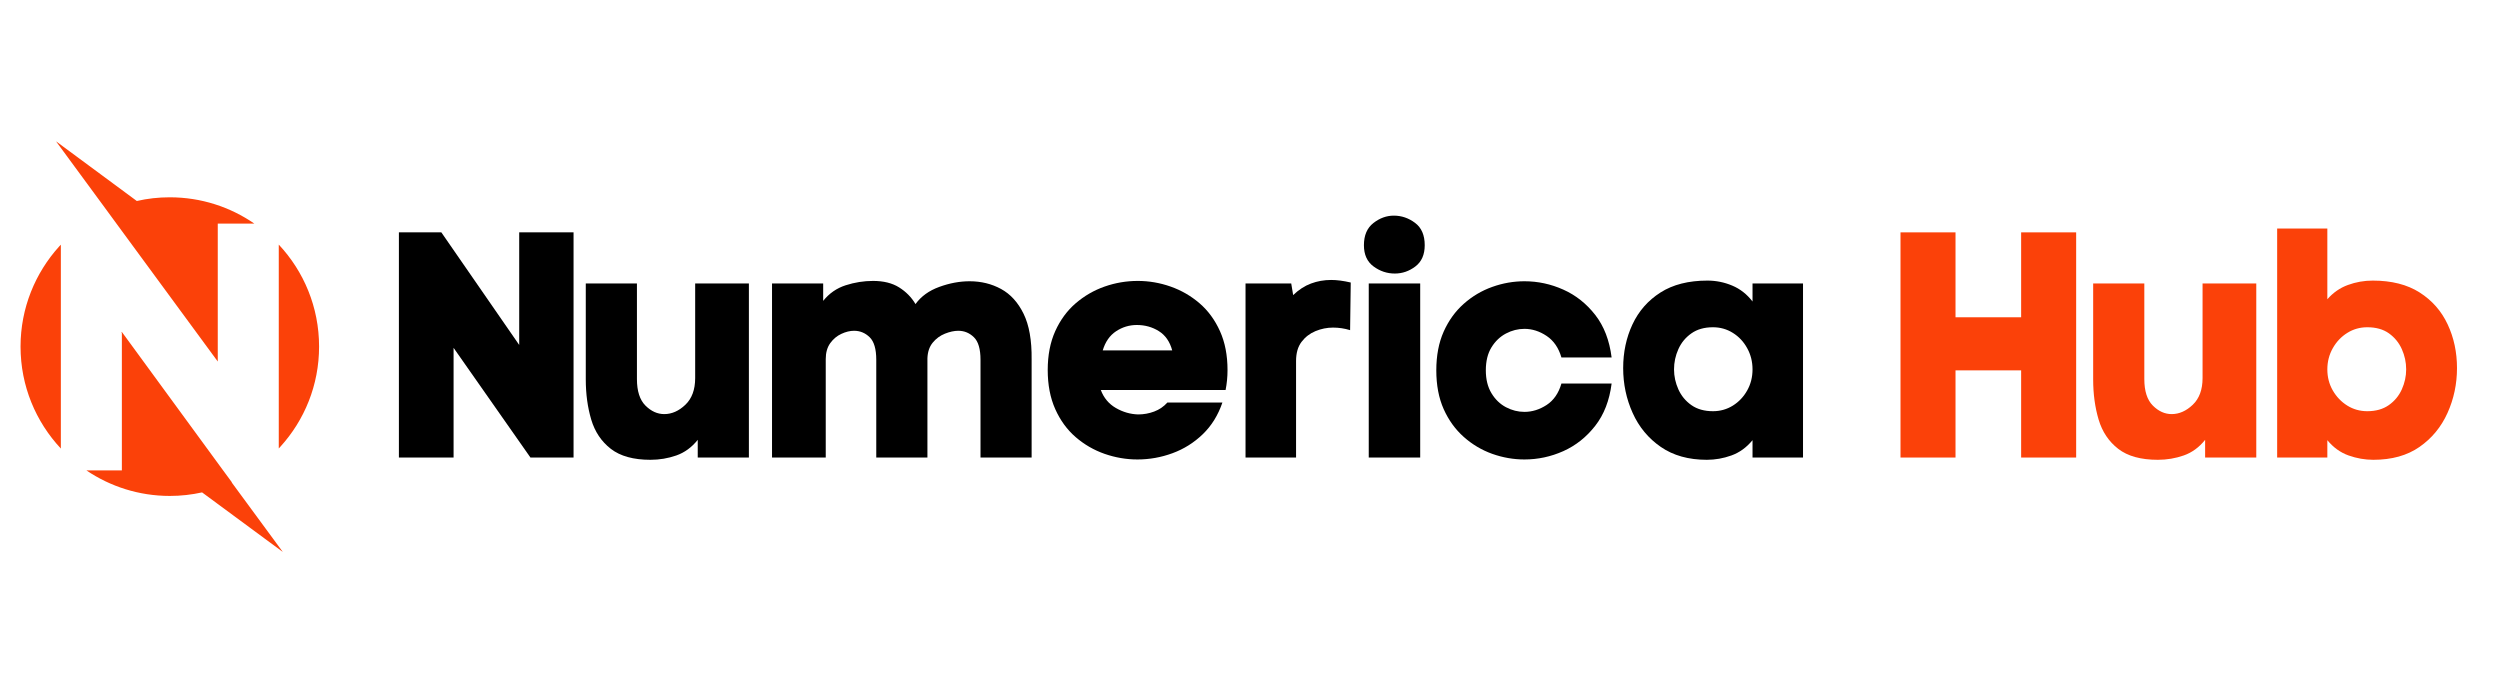 <?xml version="1.0" encoding="UTF-8"?>
<svg xmlns="http://www.w3.org/2000/svg" xmlns:xlink="http://www.w3.org/1999/xlink" width="1404" zoomAndPan="magnify" viewBox="0 0 1053 292.5" height="390" preserveAspectRatio="xMidYMid meet" version="1.0">
  <defs>
    <g></g>
    <clipPath id="c88cf2bdd0">
      <rect x="0" width="879" y="0" height="164"></rect>
    </clipPath>
    <clipPath id="9ecd5e4353">
      <path d="M 8.617 59.52 L 134.402 59.52 L 134.402 232.473 L 8.617 232.473 Z M 8.617 59.52 " clip-rule="nonzero"></path>
    </clipPath>
  </defs>
  <g transform="matrix(1, 0, 0, 1, 160, 64)">
    <g clip-path="url(#c88cf2bdd0)">
      <g fill="#000000" fill-opacity="1">
        <g transform="translate(1.237, 128.715)">
          <g>
            <path d="M 57.453 -94.844 L 80.344 -94.844 L 80.344 0 L 62.188 0 L 29.812 -46.203 L 29.812 0 L 6.781 0 L 6.781 -94.844 L 24.656 -94.844 L 57.453 -47.422 Z M 57.453 -94.844 "></path>
          </g>
        </g>
      </g>
      <g fill="#000000" fill-opacity="1">
        <g transform="translate(83.073, 128.715)">
          <g>
            <path d="M 50.812 -7.453 C 48.281 -4.285 45.273 -2.094 41.797 -0.875 C 38.316 0.344 34.68 0.953 30.891 0.953 C 23.754 0.953 18.195 -0.582 14.219 -3.656 C 10.25 -6.727 7.492 -10.836 5.953 -15.984 C 4.422 -21.141 3.656 -26.785 3.656 -32.922 L 3.656 -73.312 L 25.203 -73.312 L 25.203 -33.062 C 25.203 -28 26.398 -24.27 28.797 -21.875 C 31.191 -19.488 33.832 -18.297 36.719 -18.297 C 39.883 -18.297 42.844 -19.602 45.594 -22.219 C 48.352 -24.844 49.734 -28.594 49.734 -33.469 L 49.734 -73.312 L 72.359 -73.312 L 72.359 0 L 50.812 0 Z M 50.812 -7.453 "></path>
          </g>
        </g>
      </g>
      <g fill="#000000" fill-opacity="1">
        <g transform="translate(160.302, 128.715)">
          <g>
            <path d="M 26.422 -65.984 C 28.953 -69.148 32.113 -71.344 35.906 -72.562 C 39.695 -73.781 43.535 -74.391 47.422 -74.391 C 51.848 -74.391 55.504 -73.484 58.391 -71.672 C 61.285 -69.867 63.594 -67.523 65.312 -64.641 C 67.656 -67.891 70.992 -70.301 75.328 -71.875 C 79.672 -73.457 83.922 -74.25 88.078 -74.25 C 92.953 -74.25 97.375 -73.164 101.344 -71 C 105.32 -68.832 108.484 -65.352 110.828 -60.562 C 113.18 -55.781 114.312 -49.367 114.219 -41.328 L 114.219 0 L 92.688 0 L 92.688 -41.188 C 92.688 -45.707 91.758 -48.867 89.906 -50.672 C 88.051 -52.484 85.859 -53.391 83.328 -53.391 C 81.617 -53.391 79.742 -52.984 77.703 -52.172 C 75.672 -51.359 73.953 -50.094 72.547 -48.375 C 71.148 -46.656 70.41 -44.441 70.328 -41.734 L 70.328 0 L 48.781 0 L 48.781 -41.188 C 48.781 -45.707 47.852 -48.867 46 -50.672 C 44.145 -52.484 41.957 -53.391 39.438 -53.391 C 37.719 -53.391 35.93 -52.957 34.078 -52.094 C 32.223 -51.238 30.66 -49.93 29.391 -48.172 C 28.129 -46.41 27.5 -44.176 27.5 -41.469 L 27.5 0 L 4.875 0 L 4.875 -73.312 L 26.422 -73.312 Z M 26.422 -65.984 "></path>
          </g>
        </g>
      </g>
      <g fill="#000000" fill-opacity="1">
        <g transform="translate(279.533, 128.715)">
          <g>
            <path d="M 77.5 -36.859 C 77.5 -33.961 77.227 -31.16 76.688 -28.453 L 24.125 -28.453 C 25.383 -25.109 27.504 -22.578 30.484 -20.859 C 33.461 -19.148 36.582 -18.25 39.844 -18.156 C 42.188 -18.156 44.441 -18.562 46.609 -19.375 C 48.773 -20.188 50.629 -21.453 52.172 -23.172 L 75.344 -23.172 C 73.531 -17.836 70.77 -13.383 67.062 -9.812 C 63.363 -6.25 59.117 -3.586 54.328 -1.828 C 49.547 -0.066 44.625 0.812 39.562 0.812 C 34.863 0.812 30.254 0.023 25.734 -1.547 C 21.223 -3.129 17.16 -5.477 13.547 -8.594 C 9.93 -11.719 7.062 -15.648 4.938 -20.391 C 2.82 -25.129 1.766 -30.617 1.766 -36.859 C 1.766 -43.086 2.82 -48.551 4.938 -53.25 C 7.062 -57.945 9.93 -61.852 13.547 -64.969 C 17.16 -68.082 21.223 -70.43 25.734 -72.016 C 30.254 -73.598 34.91 -74.391 39.703 -74.391 C 44.398 -74.391 49.004 -73.598 53.516 -72.016 C 58.035 -70.43 62.102 -68.082 65.719 -64.969 C 69.332 -61.852 72.195 -57.945 74.312 -53.25 C 76.438 -48.551 77.5 -43.086 77.5 -36.859 Z M 54.203 -45.125 C 53.203 -48.82 51.32 -51.531 48.562 -53.25 C 45.812 -54.969 42.723 -55.828 39.297 -55.828 C 36.129 -55.828 33.211 -54.945 30.547 -53.188 C 27.891 -51.426 26.02 -48.738 24.938 -45.125 Z M 54.203 -45.125 "></path>
          </g>
        </g>
      </g>
      <g fill="#000000" fill-opacity="1">
        <g transform="translate(360.556, 128.715)">
          <g>
            <path d="M 24.125 -68.422 C 26.469 -70.68 28.973 -72.305 31.641 -73.297 C 34.305 -74.297 37.129 -74.797 40.109 -74.797 C 42.547 -74.797 45.301 -74.438 48.375 -73.719 L 48.109 -53.656 C 45.754 -54.375 43.359 -54.734 40.922 -54.734 C 38.391 -54.734 35.926 -54.238 33.531 -53.25 C 31.145 -52.258 29.18 -50.742 27.641 -48.703 C 26.109 -46.672 25.344 -43.988 25.344 -40.656 L 25.344 0 L 4.062 0 L 4.062 -73.312 L 23.312 -73.312 Z M 24.125 -68.422 "></path>
          </g>
        </g>
      </g>
      <g fill="#000000" fill-opacity="1">
        <g transform="translate(411.5, 128.715)">
          <g>
            <path d="M 2.984 -89.438 C 2.984 -93.582 4.312 -96.691 6.969 -98.766 C 9.633 -100.848 12.504 -101.891 15.578 -101.891 C 18.828 -101.891 21.805 -100.875 24.516 -98.844 C 27.234 -96.812 28.594 -93.676 28.594 -89.438 C 28.594 -85.457 27.281 -82.473 24.656 -80.484 C 22.039 -78.492 19.148 -77.5 15.984 -77.5 C 12.734 -77.5 9.754 -78.492 7.047 -80.484 C 4.336 -82.473 2.984 -85.457 2.984 -89.438 Z M 5.016 -73.312 L 5.016 0 L 26.688 0 L 26.688 -73.312 Z M 5.016 -73.312 "></path>
          </g>
        </g>
      </g>
      <g fill="#000000" fill-opacity="1">
        <g transform="translate(443.205, 128.715)">
          <g>
            <path d="M 75.609 -31.172 C 74.703 -24.023 72.395 -18.082 68.688 -13.344 C 64.988 -8.602 60.52 -5.055 55.281 -2.703 C 50.039 -0.359 44.578 0.812 38.891 0.812 C 34.285 0.812 29.77 0.023 25.344 -1.547 C 20.914 -3.129 16.914 -5.504 13.344 -8.672 C 9.781 -11.836 6.957 -15.742 4.875 -20.391 C 2.801 -25.047 1.766 -30.488 1.766 -36.719 C 1.766 -42.945 2.801 -48.391 4.875 -53.047 C 6.957 -57.703 9.781 -61.609 13.344 -64.766 C 16.914 -67.93 20.914 -70.301 25.344 -71.875 C 29.77 -73.457 34.285 -74.25 38.891 -74.25 C 44.578 -74.25 50.039 -73.07 55.281 -70.719 C 60.52 -68.375 64.988 -64.832 68.688 -60.094 C 72.395 -55.352 74.703 -49.367 75.609 -42.141 L 54.469 -42.141 C 53.289 -46.203 51.211 -49.227 48.234 -51.219 C 45.254 -53.207 42.141 -54.203 38.891 -54.203 C 36.18 -54.203 33.582 -53.547 31.094 -52.234 C 28.613 -50.922 26.582 -48.977 25 -46.406 C 23.414 -43.832 22.625 -40.602 22.625 -36.719 C 22.625 -32.926 23.414 -29.719 25 -27.094 C 26.582 -24.477 28.613 -22.516 31.094 -21.203 C 33.582 -19.891 36.18 -19.234 38.891 -19.234 C 42.141 -19.234 45.254 -20.203 48.234 -22.141 C 51.211 -24.086 53.289 -27.098 54.469 -31.172 Z M 75.609 -31.172 "></path>
          </g>
        </g>
      </g>
      <g fill="#000000" fill-opacity="1">
        <g transform="translate(521.789, 128.715)">
          <g>
            <path d="M 37.391 -74.531 C 41.004 -74.531 44.484 -73.828 47.828 -72.422 C 51.172 -71.023 54.02 -68.789 56.375 -65.719 L 56.375 -73.312 L 77.641 -73.312 L 77.641 0 L 56.375 0 L 56.375 -7.312 C 53.844 -4.238 50.879 -2.094 47.484 -0.875 C 44.098 0.344 40.645 0.953 37.125 0.953 C 29.445 0.953 22.988 -0.852 17.75 -4.469 C 12.508 -8.082 8.555 -12.848 5.891 -18.766 C 3.223 -24.68 1.891 -30.984 1.891 -37.672 C 1.891 -44.359 3.195 -50.5 5.812 -56.094 C 8.438 -61.695 12.367 -66.172 17.609 -69.516 C 22.848 -72.859 29.441 -74.531 37.391 -74.531 Z M 39.703 -19.516 C 42.773 -19.516 45.57 -20.301 48.094 -21.875 C 50.625 -23.457 52.633 -25.582 54.125 -28.25 C 55.625 -30.914 56.375 -33.875 56.375 -37.125 C 56.375 -40.375 55.625 -43.352 54.125 -46.062 C 52.633 -48.781 50.625 -50.926 48.094 -52.5 C 45.57 -54.082 42.773 -54.875 39.703 -54.875 C 36.086 -54.875 33.062 -54.016 30.625 -52.297 C 28.188 -50.586 26.359 -48.375 25.141 -45.656 C 23.922 -42.945 23.312 -40.102 23.312 -37.125 C 23.312 -34.238 23.922 -31.438 25.141 -28.719 C 26.359 -26.008 28.188 -23.797 30.625 -22.078 C 33.062 -20.367 36.086 -19.516 39.703 -19.516 Z M 39.703 -19.516 "></path>
          </g>
        </g>
      </g>
      <g fill="#fb4109" fill-opacity="1">
        <g transform="translate(604.31, 128.715)">
          <g></g>
        </g>
      </g>
      <g fill="#fb4109" fill-opacity="1">
        <g transform="translate(633.711, 128.715)">
          <g>
            <path d="M 80.766 0 L 57.594 0 L 57.594 -36.719 L 29.953 -36.719 L 29.953 0 L 6.781 0 L 6.781 -94.844 L 29.953 -94.844 L 29.953 -59.078 L 57.594 -59.078 L 57.594 -94.844 L 80.766 -94.844 Z M 80.766 0 "></path>
          </g>
        </g>
      </g>
      <g fill="#fb4109" fill-opacity="1">
        <g transform="translate(717.985, 128.715)">
          <g>
            <path d="M 50.812 -7.453 C 48.281 -4.285 45.273 -2.094 41.797 -0.875 C 38.316 0.344 34.68 0.953 30.891 0.953 C 23.754 0.953 18.195 -0.582 14.219 -3.656 C 10.25 -6.727 7.492 -10.836 5.953 -15.984 C 4.422 -21.141 3.656 -26.785 3.656 -32.922 L 3.656 -73.312 L 25.203 -73.312 L 25.203 -33.062 C 25.203 -28 26.398 -24.27 28.797 -21.875 C 31.191 -19.488 33.832 -18.297 36.719 -18.297 C 39.883 -18.297 42.844 -19.602 45.594 -22.219 C 48.352 -24.844 49.734 -28.594 49.734 -33.469 L 49.734 -73.312 L 72.359 -73.312 L 72.359 0 L 50.812 0 Z M 50.812 -7.453 "></path>
          </g>
        </g>
      </g>
      <g fill="#fb4109" fill-opacity="1">
        <g transform="translate(795.214, 128.715)">
          <g>
            <path d="M 44.172 -74.531 C 52.117 -74.531 58.711 -72.859 63.953 -69.516 C 69.191 -66.172 73.117 -61.695 75.734 -56.094 C 78.359 -50.5 79.672 -44.359 79.672 -37.672 C 79.672 -30.984 78.336 -24.68 75.672 -18.766 C 73.004 -12.848 69.07 -8.082 63.875 -4.469 C 58.688 -0.852 52.207 0.953 44.438 0.953 C 40.914 0.953 37.438 0.344 34 -0.875 C 30.57 -2.094 27.594 -4.238 25.062 -7.312 L 25.062 0 L 3.922 0 L 3.922 -96.469 L 25.062 -96.469 L 25.062 -66.672 C 27.5 -69.461 30.391 -71.469 33.734 -72.688 C 37.078 -73.914 40.555 -74.531 44.172 -74.531 Z M 41.875 -19.516 C 45.488 -19.516 48.516 -20.367 50.953 -22.078 C 53.391 -23.797 55.219 -26.008 56.438 -28.719 C 57.656 -31.438 58.266 -34.238 58.266 -37.125 C 58.266 -40.102 57.656 -42.945 56.438 -45.656 C 55.219 -48.375 53.41 -50.586 51.016 -52.297 C 48.617 -54.016 45.57 -54.875 41.875 -54.875 C 38.801 -54.875 36 -54.082 33.469 -52.5 C 30.938 -50.926 28.898 -48.781 27.359 -46.062 C 25.828 -43.352 25.062 -40.375 25.062 -37.125 C 25.062 -33.875 25.828 -30.914 27.359 -28.25 C 28.898 -25.582 30.938 -23.457 33.469 -21.875 C 36 -20.301 38.801 -19.516 41.875 -19.516 Z M 41.875 -19.516 "></path>
          </g>
        </g>
      </g>
    </g>
  </g>
  <g clip-path="url(#9ecd5e4353)">
    <path fill="#fb4109" d="M 24.941 103.785 C 25.184 103.508 25.391 103.301 25.633 103.059 L 25.633 188.93 C 15.086 177.656 8.652 162.578 8.652 145.977 C 8.652 129.758 14.844 114.957 24.941 103.785 Z M 134.398 145.977 C 134.398 129.379 127.969 114.301 117.418 103.023 L 117.418 188.898 C 117.66 188.656 117.867 188.414 118.078 188.172 C 128.246 177 134.398 162.199 134.398 145.977 Z M 49.047 94.172 L 91.723 152.273 L 91.723 94.172 L 107.113 94.172 C 96.98 87.184 84.703 83.105 71.492 83.105 C 66.719 83.105 62.086 83.625 57.625 84.66 L 23.594 59.52 L 45.172 88.879 Z M 97.672 203.145 L 93.973 198.129 L 51.328 139.82 L 51.328 140.168 L 50.949 139.684 L 51.328 140.41 L 51.328 198.129 L 36.391 198.129 C 46.418 204.91 58.523 208.887 71.527 208.887 C 76.195 208.887 80.727 208.367 85.117 207.398 L 119.113 232.473 L 97.602 203.215 C 97.637 203.18 97.672 203.145 97.672 203.145 Z M 97.672 203.145 " fill-opacity="1" fill-rule="nonzero"></path>
  </g>
</svg>
